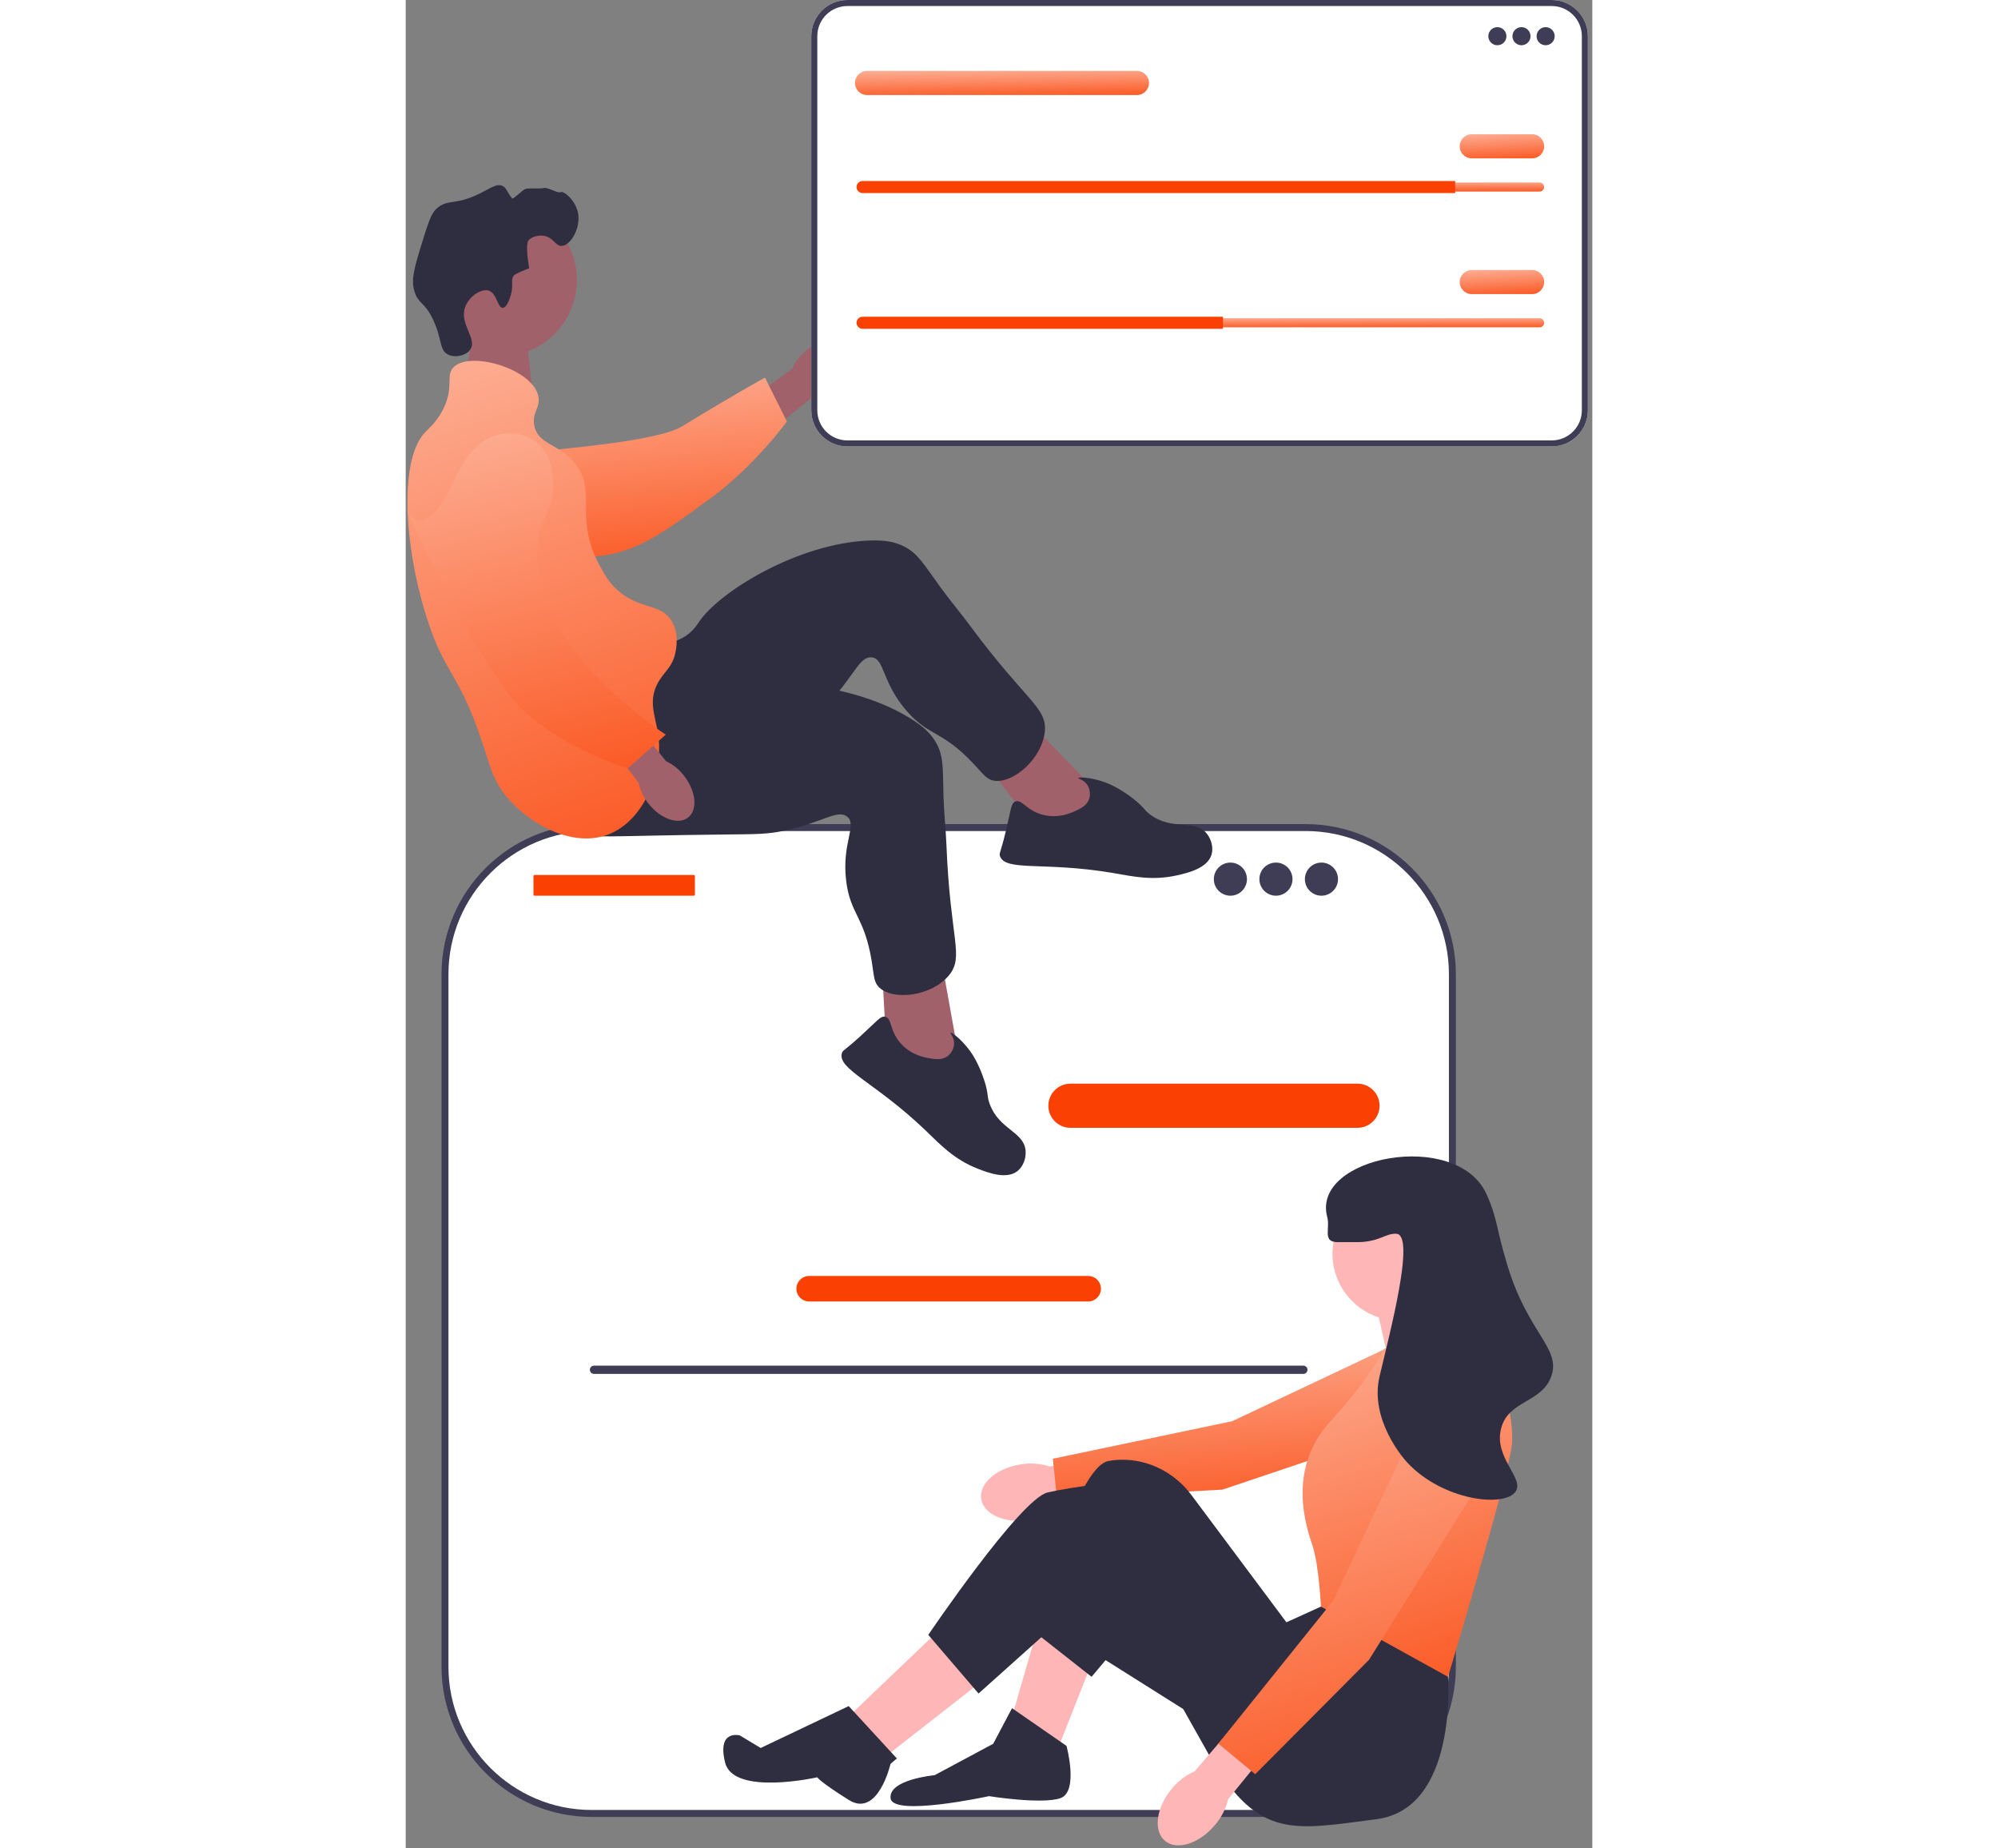 <svg width="253" height="234" viewBox="0 0 253 394" fill="none" xmlns="http://www.w3.org/2000/svg">
<rect x="0" y="0" width="253" height="394" fill="#808080" stroke="none"/>
<path d="M15.438 65.697L12.477 81.244L27.24 85.406L25.406 68.808L15.438 65.697Z" fill="#A0616A"/>
<path d="M191.904 176.422H39.646C22.38 176.422 8.383 190.419 8.383 207.685V355.327C8.383 372.593 22.38 386.59 39.646 386.59H191.904C209.17 386.59 223.167 372.593 223.167 355.327V207.685C223.167 190.419 209.17 176.422 191.904 176.422Z" fill="white"/>
<path d="M191.902 387.33H39.644C21.997 387.33 7.641 372.973 7.641 355.326V207.685C7.641 190.038 21.997 175.682 39.644 175.682H191.902C209.549 175.682 223.906 190.038 223.906 207.685V355.326C223.906 372.973 209.549 387.33 191.902 387.33ZM39.644 177.162C22.814 177.162 9.121 190.855 9.121 207.685V355.326C9.121 372.157 22.814 385.849 39.644 385.849H191.902C208.733 385.849 222.425 372.157 222.425 355.326V207.685C222.425 190.855 208.733 177.162 191.902 177.162L39.644 177.162Z" fill="#3F3D56"/>
<path d="M202.931 240.43H141.731C139.135 240.43 137.023 238.318 137.023 235.722C137.023 233.127 139.135 231.015 141.731 231.015H202.931C205.526 231.015 207.638 233.127 207.638 235.722C207.638 238.318 205.526 240.43 202.931 240.43Z" fill="#FA4003"/>
<path d="M145.514 277.45H86.025C84.525 277.45 83.305 276.23 83.305 274.73C83.305 273.231 84.525 272.011 86.025 272.011H145.514C147.013 272.011 148.233 273.231 148.233 274.73C148.233 276.23 147.013 277.45 145.514 277.45Z" fill="#FA4003"/>
<path d="M61.435 186.533H27.472C27.345 186.533 27.242 186.636 27.242 186.763V190.717C27.242 190.844 27.345 190.946 27.472 190.946H61.435C61.562 190.946 61.665 190.844 61.665 190.717V186.763C61.665 186.636 61.562 186.533 61.435 186.533Z" fill="#FA4003"/>
<path d="M175.835 190.946C177.785 190.946 179.366 189.365 179.366 187.415C179.366 185.465 177.785 183.885 175.835 183.885C173.885 183.885 172.305 185.465 172.305 187.415C172.305 189.365 173.885 190.946 175.835 190.946Z" fill="#3F3D56"/>
<path d="M185.546 190.946C187.496 190.946 189.077 189.365 189.077 187.415C189.077 185.465 187.496 183.885 185.546 183.885C183.596 183.885 182.016 185.465 182.016 187.415C182.016 189.365 183.596 190.946 185.546 190.946Z" fill="#3F3D56"/>
<path d="M195.249 190.946C197.199 190.946 198.78 189.365 198.78 187.415C198.78 185.465 197.199 183.885 195.249 183.885C193.299 183.885 191.719 185.465 191.719 187.415C191.719 189.365 193.299 190.946 195.249 190.946Z" fill="#3F3D56"/>
<path d="M39.273 292.01C39.273 292.498 39.666 292.891 40.154 292.891H191.392C191.88 292.891 192.273 292.498 192.273 292.01C192.273 291.521 191.88 291.129 191.392 291.129H40.154C39.666 291.129 39.273 291.521 39.273 292.01Z" fill="#3F3D56"/>
<path d="M85.395 74.71C88.615 72.049 92.598 71.554 94.29 73.604C95.983 75.653 94.745 79.47 91.524 82.131C90.252 83.212 88.739 83.972 87.113 84.348L73.329 95.448L68.258 88.868L82.385 78.624C83.062 77.098 84.094 75.756 85.395 74.71Z" fill="#A0616A"/>
<path d="M5.719 99.754C5.712 99.263 5.717 94.981 8.887 92.275C12.528 89.166 17.667 90.424 19.469 90.865C23.632 91.885 23.974 93.671 27.884 95.506C35.198 98.939 26.033 97.182 30.386 96.081C31.892 95.7 53.566 94.197 58.961 90.876C69.454 84.418 76.603 80.502 76.603 80.502L81.277 89.849C81.277 89.849 74.519 99.246 65.007 106.208C55.251 113.349 50.372 116.92 42.959 118.299C42.32 118.418 26.618 121.099 13.972 111.65C11.087 109.495 5.802 105.547 5.719 99.754Z" fill="url(#paint0_linear_2018_83)"/>
<path d="M20.219 75.982C29.211 75.982 36.5 68.692 36.5 59.7C36.5 50.708 29.211 43.419 20.219 43.419C11.227 43.419 3.938 50.708 3.938 59.7C3.938 68.692 11.227 75.982 20.219 75.982Z" fill="#A0616A"/>
<path d="M147.72 169.085L130.952 151.922L122.297 160.951L134.789 177.407L147.181 178.825L147.72 169.085Z" fill="#A0616A"/>
<path d="M51.98 136.9C52.961 136.981 56.078 137.606 59.057 135.967C61.09 134.848 62.132 133.185 62.484 132.656C66.853 126.095 83.622 115.863 98.671 115.233C102.079 115.091 104.323 115.485 106.362 116.548C109.253 118.055 110.407 120.214 114.076 125.271C116.083 128.038 118.303 130.644 120.334 133.392C132.225 149.484 136.733 150.747 136.272 155.906C135.761 161.629 129.588 167.06 125.485 166.433C123.805 166.176 123.154 165.008 120.909 162.643C114.327 155.708 111.604 156.989 106.918 151.677C101.446 145.476 102.163 140.333 99.308 140.135C96.661 139.951 95.536 144.337 89.885 150.165C87.299 152.831 85.457 154.054 79.847 157.946C58 173.103 57.651 174.168 53.243 175.376C51.314 175.905 37.622 179.659 32.745 173.686C25.113 164.338 43.144 136.166 51.98 136.9Z" fill="#2F2E41"/>
<path d="M142.596 172.964C143.829 172.41 145.271 171.763 145.735 170.274C146.049 169.266 145.868 168.024 145.219 167.166C144.471 166.175 143.363 166.045 143.408 165.869C143.476 165.603 146.096 165.707 148.973 166.724C149.515 166.916 151.974 167.814 155.102 170.256C157.609 172.213 157.271 172.605 158.843 173.733C163.667 177.196 168.192 174.467 170.802 177.715C171.809 178.968 172.239 180.747 171.815 182.186C170.964 185.076 166.823 186.07 164.561 186.584C159.111 187.82 154.986 186.811 150.679 186.085C136.03 183.617 127.8 185.865 126.699 182.471C126.49 181.829 126.829 181.884 127.958 177.17C129.073 172.518 129.036 171.241 129.986 170.868C131.415 170.308 132.374 172.858 135.975 173.731C139.165 174.505 141.797 173.323 142.596 172.964Z" fill="#2F2E41"/>
<path d="M117.921 225.234L113.685 201.616L101.453 204.227L102.549 224.859L112.006 232.99L117.921 225.234Z" fill="#A0616A"/>
<path d="M56.772 144.838C57.538 145.457 59.766 147.723 63.151 148.04C65.461 148.256 67.258 147.465 67.846 147.225C75.146 144.249 94.767 145.199 107.573 153.129C110.473 154.925 112.107 156.511 113.198 158.535C114.744 161.406 114.486 163.84 114.682 170.085C114.79 173.501 115.164 176.904 115.301 180.319C116.104 200.311 119.125 203.888 115.846 207.898C112.209 212.347 104.052 213.374 101.009 210.551C99.763 209.395 99.881 208.063 99.351 204.845C97.799 195.411 94.826 194.942 93.931 187.915C92.887 179.711 96.367 175.859 94.116 174.091C92.029 172.452 88.635 175.451 80.687 177.099C77.05 177.853 74.839 177.831 68.012 177.901C41.423 178.175 40.537 178.86 36.21 177.385C34.317 176.739 20.88 172.157 20.199 164.475C19.133 152.455 49.872 139.269 56.772 144.838Z" fill="#2F2E41"/>
<path d="M111.498 225.565C112.829 225.799 114.386 226.073 115.606 225.101C116.431 224.444 116.979 223.314 116.924 222.24C116.861 221 116.018 220.27 116.153 220.15C116.359 219.967 118.469 221.525 120.278 223.982C120.62 224.445 122.15 226.57 123.367 230.347C124.342 233.373 123.842 233.508 124.509 235.324C126.556 240.899 131.833 241.181 132.169 245.334C132.299 246.937 131.655 248.651 130.496 249.603C128.169 251.516 124.185 250.014 122.024 249.168C116.821 247.131 113.974 243.979 110.818 240.96C100.083 230.692 92.011 227.931 93.005 224.504C93.193 223.856 93.442 224.091 97.024 220.825C100.558 217.602 101.245 216.524 102.24 216.749C103.738 217.088 103.099 219.737 105.588 222.481C107.793 224.913 110.635 225.413 111.498 225.565Z" fill="#2F2E41"/>
<path d="M22.436 62.813C23.069 60.546 22.273 59.719 23.085 58.702C23.085 58.702 23.411 58.292 26.331 57.187C25.469 52.19 26.114 51.344 26.114 51.344C26.857 50.371 28.346 50.135 29.36 50.263C31.504 50.532 31.883 52.47 33.255 52.426C35.15 52.366 37.422 48.573 36.717 45.286C36.142 42.604 33.66 40.612 33.038 40.958C32.422 41.301 30.202 39.79 29.36 40.092C28.785 40.299 26.079 40.024 25.465 40.309C24.795 40.62 22.876 42.556 22.692 42.312C21.417 40.617 21.444 40.025 20.704 39.66C19.394 39.012 17.968 40.209 15.511 41.391C10.455 43.823 8.975 42.372 6.639 44.42C5.46 45.455 4.827 47.432 3.61 51.344C1.908 56.816 1.057 59.552 1.879 62.164C2.717 64.828 3.952 64.248 5.774 68.006C7.802 72.19 7.103 74.622 9.02 75.58C10.501 76.32 12.881 75.849 13.78 74.498C15.319 72.185 11.342 69.055 12.698 65.41C13.531 63.172 16.1 61.475 17.675 61.947C19.456 62.482 19.587 65.675 20.704 65.626C21.661 65.584 22.325 63.208 22.436 62.813Z" fill="#2F2E41"/>
<path d="M10.105 78.392C13.436 74.657 27.007 78.523 28.281 84.451C28.805 86.889 26.871 87.919 27.416 90.727C28.212 94.833 32.723 94.553 36.071 98.733C40.824 104.667 35.927 110.468 41.264 120.371C42.405 122.488 43.366 124.271 45.376 125.997C49.987 129.959 54.279 128.6 56.628 132.273C58.384 135.019 57.662 138.404 57.493 139.197C56.8 142.448 54.922 143.241 53.598 145.905C51.396 150.338 53.889 153.592 54.031 158.888C54.208 165.515 50.687 174.7 43.645 177.714C35.733 181.1 26.191 175.492 21.573 169.924C18.818 166.601 18.018 163.537 16.812 159.754C11.425 142.847 8.382 144.376 4.262 130.974C-0.447 115.654 -1.373 97.704 4.262 92.025C5.009 91.272 7.065 89.532 8.373 86.399C10.135 82.183 8.613 80.065 10.105 78.392Z" fill="url(#paint1_linear_2018_83)"/>
<path d="M59.328 165.354C61.911 168.636 62.312 172.63 60.223 174.273C58.134 175.917 54.347 174.588 51.764 171.305C50.714 170.007 49.989 168.477 49.652 166.843L38.883 152.798L44.447 148.554L55.486 162.252C56.996 162.964 58.314 164.028 59.328 165.354Z" fill="#A0616A"/>
<path d="M19.89 92.63C20.369 92.523 24.562 91.653 27.858 94.205C31.645 97.135 31.461 102.422 31.397 104.277C31.248 108.56 29.57 109.259 28.571 113.461C26.703 121.322 30.261 128.628 32.227 132.664C32.907 134.061 35.093 138.336 39.445 142.94C47.908 151.894 55.459 156.606 55.459 156.606L47.347 163.817C47.347 163.817 34.425 159.878 25.669 151.987C16.688 143.893 2.875 115.254 0.012 108.278C-0.234 107.677 3.258 117.444 9.928 103.136C11.449 99.872 14.236 93.892 19.89 92.63Z" fill="url(#paint2_linear_2018_83)"/>
<path d="M131.126 312.177C125.97 312.968 122.198 316.269 122.701 319.55C123.205 322.832 127.793 324.85 132.951 324.059C135.015 323.771 136.981 322.993 138.683 321.79L160.489 318.165L159.033 309.546L137.277 312.624C135.292 311.986 133.183 311.833 131.126 312.177Z" fill="#FFB6B6"/>
<path d="M225.09 285.311L216.635 303.252L174.13 317.561L138.86 319.442L137.977 310.971L176.201 302.979L215.425 284.443L225.09 285.311Z" fill="url(#paint3_linear_2018_83)"/>
<path d="M146.703 353.435L139.113 372.635L129.289 365.937L135.094 345.844L146.703 353.435Z" fill="#FFB6B6"/>
<path d="M114.992 346.289L94.898 365.489L102.936 373.973L123.476 357.899L114.992 346.289Z" fill="#FFB6B6"/>
<path d="M228.857 283.777L228.634 282.214L223.499 272.167L206.531 276.632L209.657 290.474L228.857 283.777Z" fill="#FFB6B6"/>
<path d="M221.715 350.755L222.237 357.461C222.237 357.461 224.394 385.583 206.98 387.816C189.565 390.049 181.974 392.281 171.704 374.867L155.63 346.289L146.24 357.461L133.75 347.629C133.75 347.629 142.68 312.8 149.825 311.461C150.718 311.293 151.611 311.21 152.49 311.191C158.405 311.068 163.98 313.961 167.519 318.702L187.779 345.843L195.147 342.494L221.715 350.755Z" fill="#2F2E41"/>
<path d="M125.262 371.741L129.28 364.15L140.89 372.188C140.89 372.188 143.569 382.011 139.55 383.351C135.531 384.69 124.368 382.904 124.368 382.904C124.368 382.904 103.828 387.37 103.382 383.351C102.935 379.332 112.759 378.439 112.759 378.439L125.262 371.741Z" fill="#2F2E41"/>
<path d="M169.023 366.383L137.99 346.829L122.138 361.024L111.422 348.522C111.422 348.522 131.069 319.498 136.874 318.158C142.678 316.819 152.055 315.926 152.055 315.926L180.633 342.271L169.023 366.383Z" fill="#2F2E41"/>
<path d="M94.455 363.704L104.725 374.867L103.37 376.026C103.37 376.026 100.706 387.63 94.455 383.704C88.203 379.779 87.757 378.886 87.757 378.886C87.757 378.886 69.896 382.905 68.11 375.76C66.324 368.616 71.235 369.955 71.235 369.955L75.695 372.635L94.455 363.704Z" fill="#2F2E41"/>
<path d="M211.89 281.544C219.782 281.544 226.179 275.147 226.179 267.255C226.179 259.364 219.782 252.967 211.89 252.967C203.999 252.967 197.602 259.364 197.602 267.255C197.602 275.147 203.999 281.544 211.89 281.544Z" fill="#FFB6B6"/>
<path d="M208.539 287.573L229.079 281.321C229.079 281.321 237.116 300.075 235.777 308.559C234.437 317.043 222.233 357.462 222.233 357.462L195.143 342.495C195.143 342.495 194.697 333.564 193.357 329.546C192.018 325.527 187.776 313.248 197.153 302.978C206.529 292.708 208.539 287.573 208.539 287.573Z" fill="url(#paint4_linear_2018_83)"/>
<path d="M163.332 381.332C159.99 385.337 159.346 390.308 161.895 392.435C164.444 394.562 169.22 393.039 172.563 389.033C173.921 387.451 174.879 385.566 175.359 383.538L189.309 366.39L182.514 360.892L168.24 377.597C166.329 378.432 164.646 379.713 163.332 381.332Z" fill="#FFB6B6"/>
<path d="M224.292 296.58L229.147 315.811L205.385 353.847L181.128 378.226L173.266 371.703L197.729 341.264L216.273 302.044L224.292 296.58Z" fill="url(#paint5_linear_2018_83)"/>
<path d="M198.716 264.8C202.38 264.791 202.588 264.815 203.181 264.8C207.726 264.68 208.915 262.892 211.218 263.013C215.33 263.231 209.903 283.846 207.646 293.377C205.433 302.724 212.914 311.1 213.451 311.684C221.044 319.942 234.382 321.452 236.67 317.936C238.523 315.089 231.958 310.761 233.545 304.54C235.096 298.458 242.259 299.106 244.261 293.377C246.358 287.377 239.311 284.351 234.884 269.711C232.342 261.304 232.791 259.737 230.419 254.53C224.077 240.61 192.994 246.537 196.483 259.441C197.158 261.938 195.362 264.808 198.716 264.8Z" fill="#2F2E41"/>
<path d="M244.35 95.174H94.178C89.931 95.174 86.477 91.719 86.477 87.473V7.702C86.477 3.455 89.931 0 94.178 0H244.35C248.597 0 252.052 3.455 252.052 7.702V87.473C252.052 91.719 248.597 95.174 244.35 95.174Z" fill="white"/>
<path d="M244.35 95.174H94.178C89.931 95.174 86.477 91.719 86.477 87.473V7.702C86.477 3.455 89.931 0 94.178 0H244.35C248.597 0 252.052 3.455 252.052 7.702V87.473C252.052 91.719 248.597 95.174 244.35 95.174ZM94.178 1.286C90.641 1.286 87.763 4.164 87.763 7.702V87.473C87.763 91.01 90.641 93.888 94.178 93.888H244.35C247.888 93.888 250.766 91.01 250.766 87.473V7.702C250.766 4.164 247.888 1.286 244.35 1.286H94.178Z" fill="#3F3D56"/>
<path d="M232.757 9.646C233.823 9.646 234.687 8.782 234.687 7.716C234.687 6.651 233.823 5.787 232.757 5.787C231.692 5.787 230.828 6.651 230.828 7.716C230.828 8.782 231.692 9.646 232.757 9.646Z" fill="#3F3D56"/>
<path d="M237.898 9.646C238.963 9.646 239.827 8.782 239.827 7.716C239.827 6.651 238.963 5.787 237.898 5.787C236.832 5.787 235.969 6.651 235.969 7.716C235.969 8.782 236.832 9.646 237.898 9.646Z" fill="#3F3D56"/>
<path d="M243.046 9.646C244.112 9.646 244.976 8.782 244.976 7.716C244.976 6.651 244.112 5.787 243.046 5.787C241.981 5.787 241.117 6.651 241.117 7.716C241.117 8.782 241.981 9.646 243.046 9.646Z" fill="#3F3D56"/>
<path d="M97.41 38.906C96.878 38.906 96.445 39.339 96.445 39.871C96.445 40.13 96.546 40.37 96.727 40.547C96.911 40.735 97.151 40.836 97.41 40.836H241.764C242.296 40.836 242.728 40.403 242.728 39.871C242.728 39.611 242.628 39.372 242.446 39.194C242.263 39.007 242.023 38.906 241.764 38.906H97.41Z" fill="url(#paint6_linear_2018_83)"/>
<path d="M223.759 38.584V41.156H97.411C97.058 41.156 96.736 41.015 96.504 40.777C96.266 40.545 96.125 40.224 96.125 39.87C96.125 39.163 96.704 38.584 97.411 38.584H223.759Z" fill="#FA4003"/>
<path d="M240.16 33.762H227.299C225.88 33.762 224.727 32.608 224.727 31.189C224.727 29.771 225.881 28.617 227.299 28.617H240.16C241.579 28.617 242.733 29.771 242.733 31.189C242.733 32.608 241.579 33.762 240.16 33.762Z" fill="url(#paint7_linear_2018_83)"/>
<path d="M155.908 20.257H98.369C96.951 20.257 95.797 19.103 95.797 17.685C95.797 16.266 96.951 15.112 98.369 15.112H155.908C157.327 15.112 158.481 16.266 158.481 17.685C158.481 19.103 157.327 20.257 155.908 20.257Z" fill="url(#paint8_linear_2018_83)"/>
<path d="M97.41 67.844C96.878 67.844 96.445 68.276 96.445 68.808C96.445 69.068 96.546 69.308 96.727 69.485C96.911 69.672 97.151 69.773 97.41 69.773H241.764C242.296 69.773 242.728 69.34 242.728 68.808C242.728 68.549 242.628 68.309 242.446 68.132C242.263 67.944 242.023 67.844 241.764 67.844H97.41Z" fill="url(#paint9_linear_2018_83)"/>
<path d="M174.243 67.522V70.095H97.411C97.058 70.095 96.736 69.953 96.504 69.715C96.266 69.484 96.125 69.162 96.125 68.809C96.125 68.101 96.704 67.522 97.411 67.522H174.243Z" fill="#FA4003"/>
<path d="M240.16 62.699H227.299C225.88 62.699 224.727 61.546 224.727 60.127C224.727 58.708 225.881 57.555 227.299 57.555H240.16C241.579 57.555 242.733 58.708 242.733 60.127C242.733 61.546 241.579 62.699 240.16 62.699Z" fill="url(#paint10_linear_2018_83)"/>
<defs>
<linearGradient id="paint0_linear_2018_83" x1="56.473" y1="134.238" x2="50.474" y2="72.559" gradientUnits="userSpaceOnUse">
<stop stop-color="#FA4003"/>
<stop offset="1" stop-color="#FDB69E"/>
</linearGradient>
<linearGradient id="paint1_linear_2018_83" x1="38.938" y1="220.011" x2="-11.698" y2="71.477" gradientUnits="userSpaceOnUse">
<stop stop-color="#FA4003"/>
<stop offset="1" stop-color="#FDB69E"/>
</linearGradient>
<linearGradient id="paint2_linear_2018_83" x1="37.254" y1="192.764" x2="10.133" y2="83.189" gradientUnits="userSpaceOnUse">
<stop stop-color="#FA4003"/>
<stop offset="1" stop-color="#FDB69E"/>
</linearGradient>
<linearGradient id="paint3_linear_2018_83" x1="196.493" y1="333.629" x2="192.118" y2="276.977" gradientUnits="userSpaceOnUse">
<stop stop-color="#FA4003"/>
<stop offset="1" stop-color="#FDB69E"/>
</linearGradient>
<linearGradient id="paint4_linear_2018_83" x1="221.256" y1="388.324" x2="184.59" y2="276.35" gradientUnits="userSpaceOnUse">
<stop stop-color="#FA4003"/>
<stop offset="1" stop-color="#FDB69E"/>
</linearGradient>
<linearGradient id="paint5_linear_2018_83" x1="210.802" y1="411.319" x2="176.197" y2="288.092" gradientUnits="userSpaceOnUse">
<stop stop-color="#FA4003"/>
<stop offset="1" stop-color="#FDB69E"/>
</linearGradient>
<linearGradient id="paint6_linear_2018_83" x1="194.708" y1="41.617" x2="194.7" y2="38.476" gradientUnits="userSpaceOnUse">
<stop stop-color="#FA4003"/>
<stop offset="1" stop-color="#FDB69E"/>
</linearGradient>
<linearGradient id="paint7_linear_2018_83" x1="236.822" y1="35.847" x2="236.363" y2="27.495" gradientUnits="userSpaceOnUse">
<stop stop-color="#FA4003"/>
<stop offset="1" stop-color="#FDB69E"/>
</linearGradient>
<linearGradient id="paint8_linear_2018_83" x1="137.903" y1="22.342" x2="137.771" y2="13.967" gradientUnits="userSpaceOnUse">
<stop stop-color="#FA4003"/>
<stop offset="1" stop-color="#FDB69E"/>
</linearGradient>
<linearGradient id="paint9_linear_2018_83" x1="194.708" y1="70.555" x2="194.7" y2="67.414" gradientUnits="userSpaceOnUse">
<stop stop-color="#FA4003"/>
<stop offset="1" stop-color="#FDB69E"/>
</linearGradient>
<linearGradient id="paint10_linear_2018_83" x1="236.822" y1="64.784" x2="236.363" y2="56.433" gradientUnits="userSpaceOnUse">
<stop stop-color="#FA4003"/>
<stop offset="1" stop-color="#FDB69E"/>
</linearGradient>
</defs>
</svg>
